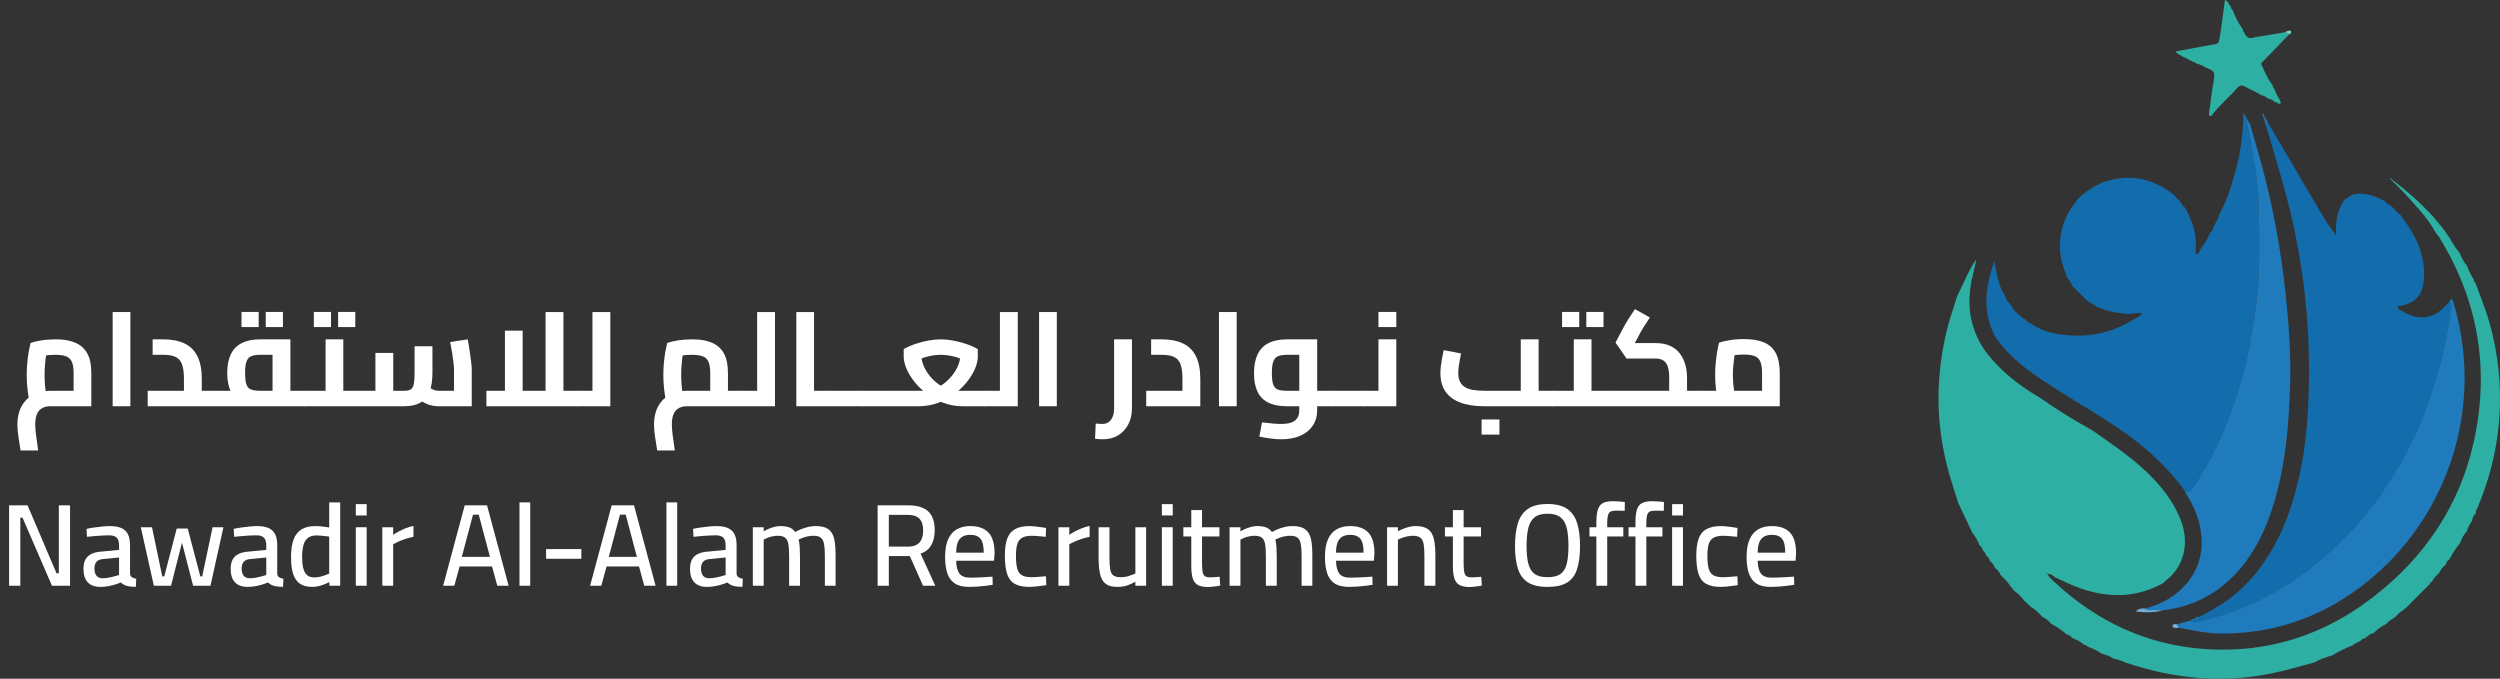 <svg xmlns="http://www.w3.org/2000/svg" xmlns:xlink="http://www.w3.org/1999/xlink" id="Layer_1" x="0px" y="0px" viewBox="0 0 6180.18 1677.8" style="enable-background:new 0 0 6180.18 1677.8;" xml:space="preserve"><rect x="0" y="0" width="6180.18" height="1677.8" fill="#333333" stroke="none"/><style type="text/css">	.st0{fill:#FFFFFF;}	.st1{fill:#97BFDA;}	.st2{fill:#2DAFA3;}	.st3{fill:#136DAC;}	.st4{fill:#207BBD;}	.st5{fill:#75ACD5;}	.st6{fill:#5695C2;}	.st7{fill:#82B3D7;}	.st8{fill:#7CC6C1;}	.st9{fill:#7BC6C0;}</style><g>	<g>		<g>			<path class="st0" d="M22.51,1447.97v-198.83h45.6l71.57,167.96h5.77v-167.96h27.7v198.83h-44.73L55.7,1279.73h-5.48v168.24H22.51    z"></path>			<path class="st0" d="M248.18,1450.86c-13.66,0-24.05-3.75-31.17-11.25c-7.12-7.5-10.68-18.56-10.68-33.19    c0-9.81,1.73-17.75,5.19-23.81c3.46-6.06,8.61-10.63,15.44-13.71c6.83-3.08,15.34-4.91,25.54-5.48l41.84-4.04v-11.25    c0-9.04-2.02-15.44-6.06-19.19c-4.04-3.75-10.1-5.63-18.18-5.63c-5.01,0-10.87,0.19-17.6,0.58c-6.74,0.39-13.37,0.87-19.91,1.44    c-6.54,0.58-12.41,1.15-17.6,1.73l-1.15-19.62c4.81-1.15,10.53-2.21,17.17-3.17c6.64-0.96,13.61-1.83,20.92-2.6    c7.31-0.77,14.04-1.15,20.2-1.15c11.35,0,20.68,1.64,27.99,4.91c7.31,3.27,12.7,8.37,16.16,15.29    c3.46,6.93,5.19,15.87,5.19,26.84v70.99c0.38,3.85,1.97,6.69,4.76,8.51c2.79,1.83,6.3,3.03,10.53,3.61l-0.87,19.91    c-2.7,0-5.39-0.05-8.08-0.14c-2.7-0.1-5.19-0.34-7.5-0.72c-2.31-0.39-4.52-0.87-6.64-1.44c-3.08-0.77-5.82-1.88-8.22-3.32    c-2.41-1.44-4.67-3.12-6.78-5.05c-3.46,1.54-7.99,3.17-13.56,4.91c-5.58,1.73-11.54,3.17-17.89,4.33    C260.88,1450.28,254.53,1450.86,248.18,1450.86z M253.67,1429.5c4.81,0,9.76-0.48,14.86-1.44c5.1-0.96,9.96-2.07,14.57-3.32    c4.62-1.25,8.37-2.35,11.25-3.32v-43.29l-38.38,3.75c-8.08,0.58-13.85,2.84-17.31,6.78c-3.46,3.95-5.19,9.57-5.19,16.88    c0,7.5,1.68,13.37,5.05,17.6C241.88,1427.39,246.93,1429.5,253.67,1429.5z"></path>			<path class="st0" d="M380.36,1447.97l-32.32-144.58h27.7l25.4,121.49h4.91l30.88-118.32h27.13l31.17,118.32h4.62l25.68-121.49    h26.84l-32.03,144.58h-43l-27.42-106.49l-27.13,106.49H380.36z"></path>			<path class="st0" d="M612.08,1450.86c-13.66,0-24.05-3.75-31.17-11.25c-7.12-7.5-10.68-18.56-10.68-33.19    c0-9.81,1.73-17.75,5.19-23.81c3.46-6.06,8.61-10.63,15.44-13.71c6.83-3.08,15.34-4.91,25.54-5.48l41.84-4.04v-11.25    c0-9.04-2.02-15.44-6.06-19.19c-4.04-3.75-10.1-5.63-18.18-5.63c-5.01,0-10.87,0.19-17.6,0.58c-6.74,0.39-13.37,0.87-19.91,1.44    c-6.54,0.58-12.41,1.15-17.6,1.73l-1.15-19.62c4.81-1.15,10.53-2.21,17.17-3.17c6.64-0.96,13.61-1.83,20.92-2.6    c7.31-0.77,14.04-1.15,20.2-1.15c11.35,0,20.68,1.64,27.99,4.91c7.31,3.27,12.7,8.37,16.16,15.29    c3.46,6.93,5.19,15.87,5.19,26.84v70.99c0.38,3.85,1.97,6.69,4.76,8.51c2.79,1.83,6.3,3.03,10.53,3.61l-0.87,19.91    c-2.7,0-5.39-0.05-8.08-0.14c-2.7-0.1-5.19-0.34-7.5-0.72c-2.31-0.39-4.52-0.87-6.64-1.44c-3.08-0.77-5.82-1.88-8.22-3.32    c-2.41-1.44-4.67-3.12-6.78-5.05c-3.46,1.54-7.99,3.17-13.56,4.91c-5.58,1.73-11.54,3.17-17.89,4.33    C624.78,1450.28,618.43,1450.86,612.08,1450.86z M617.57,1429.5c4.81,0,9.76-0.48,14.86-1.44c5.1-0.96,9.96-2.07,14.57-3.32    c4.62-1.25,8.37-2.35,11.25-3.32v-43.29l-38.38,3.75c-8.08,0.58-13.85,2.84-17.31,6.78c-3.46,3.95-5.19,9.57-5.19,16.88    c0,7.5,1.68,13.37,5.05,17.6C605.78,1427.39,610.83,1429.5,617.57,1429.5z"></path>			<path class="st0" d="M771.96,1450.86c-5.97,0-11.64-0.68-17.03-2.02c-5.39-1.34-10.24-3.61-14.57-6.78    c-4.33-3.17-8.08-7.55-11.25-13.13c-3.17-5.58-5.58-12.65-7.21-21.21c-1.64-8.56-2.45-18.9-2.45-31.02    c0-16.93,2.02-31.02,6.06-42.28s10.48-19.72,19.33-25.4c8.85-5.67,20.68-8.51,35.5-8.51c3.46,0,7.31,0.19,11.54,0.58    c4.23,0.39,8.37,0.87,12.41,1.44c4.04,0.58,7.21,1.06,9.52,1.44v-62.04h27.13v206.05h-26.55l-0.29-9.23    c-2.89,1.73-6.69,3.56-11.4,5.48c-4.72,1.93-9.77,3.51-15.15,4.76C782.15,1450.23,776.96,1450.86,771.96,1450.86z     M776.86,1427.48c4.62,0,9.23-0.53,13.85-1.59c4.62-1.06,8.99-2.35,13.13-3.9c4.13-1.54,7.45-2.89,9.96-4.04v-91.48    c-2.12-0.38-5.05-0.77-8.8-1.15c-3.75-0.38-7.6-0.77-11.54-1.15c-3.95-0.38-7.55-0.58-10.82-0.58c-9.05,0-16.16,2.02-21.35,6.06    c-5.19,4.04-8.9,10.01-11.11,17.89c-2.21,7.89-3.32,17.6-3.32,29.15c0,10.78,0.77,19.43,2.31,25.97    c1.54,6.54,3.7,11.64,6.49,15.29c2.79,3.66,6.01,6.16,9.67,7.5C768.97,1426.81,772.82,1427.48,776.86,1427.48z"></path>			<path class="st0" d="M879.6,1274.24v-27.99h26.84v27.99H879.6z M879.6,1447.97v-144.58h26.84v144.58H879.6z"></path>			<path class="st0" d="M945.1,1447.97v-144.58h26.84v18.76c3.46-2.5,7.89-5.19,13.27-8.08c5.38-2.89,11.3-5.63,17.75-8.22    c6.44-2.6,12.84-4.47,19.19-5.63v26.84c-6.16,1.15-12.46,2.79-18.9,4.91c-6.45,2.12-12.41,4.38-17.89,6.78    c-5.48,2.41-9.96,4.57-13.42,6.49v102.74H945.1z"></path>			<path class="st0" d="M1095.45,1447.97l53.39-198.83h55.12l53.39,198.83h-27.99l-12.99-47.62h-80.23l-12.99,47.62H1095.45z     M1141.62,1376.69h69.55l-27.7-104.47h-14.14L1141.62,1376.69z"></path>			<path class="st0" d="M1284.18,1447.97v-206.05h26.55v206.05H1284.18z"></path>			<path class="st0" d="M1349.98,1381.31v-23.95h87.15v23.95H1349.98z"></path>			<path class="st0" d="M1458.77,1447.97l53.39-198.83h55.12l53.39,198.83h-27.99l-12.99-47.62h-80.23l-12.99,47.62H1458.77z     M1504.95,1376.69h69.55l-27.7-104.47h-14.14L1504.95,1376.69z"></path>			<path class="st0" d="M1647.5,1447.97v-206.05h26.55v206.05H1647.5z"></path>			<path class="st0" d="M1747.64,1450.86c-13.66,0-24.05-3.75-31.17-11.25c-7.12-7.5-10.68-18.56-10.68-33.19    c0-9.81,1.73-17.75,5.19-23.81c3.46-6.06,8.61-10.63,15.44-13.71c6.83-3.08,15.34-4.91,25.54-5.48l41.84-4.04v-11.25    c0-9.04-2.02-15.44-6.06-19.19c-4.04-3.75-10.1-5.63-18.18-5.63c-5.01,0-10.87,0.19-17.6,0.58c-6.74,0.39-13.37,0.87-19.91,1.44    c-6.54,0.58-12.41,1.15-17.6,1.73l-1.15-19.62c4.81-1.15,10.53-2.21,17.17-3.17c6.64-0.96,13.61-1.83,20.92-2.6    c7.31-0.77,14.04-1.15,20.2-1.15c11.35,0,20.68,1.64,27.99,4.91c7.31,3.27,12.7,8.37,16.16,15.29s5.19,15.87,5.19,26.84v70.99    c0.38,3.85,1.97,6.69,4.76,8.51c2.79,1.83,6.3,3.03,10.53,3.61l-0.87,19.91c-2.7,0-5.39-0.05-8.08-0.14    c-2.7-0.1-5.19-0.34-7.5-0.72c-2.31-0.39-4.52-0.87-6.64-1.44c-3.08-0.77-5.82-1.88-8.22-3.32c-2.41-1.44-4.67-3.12-6.78-5.05    c-3.46,1.54-7.99,3.17-13.56,4.91c-5.58,1.73-11.54,3.17-17.89,4.33C1760.34,1450.28,1753.99,1450.86,1747.64,1450.86z     M1753.12,1429.5c4.81,0,9.76-0.48,14.86-1.44c5.1-0.96,9.96-2.07,14.57-3.32c4.62-1.25,8.37-2.35,11.25-3.32v-43.29l-38.38,3.75    c-8.08,0.58-13.85,2.84-17.31,6.78c-3.46,3.95-5.19,9.57-5.19,16.88c0,7.5,1.68,13.37,5.05,17.6    C1741.34,1427.39,1746.39,1429.5,1753.12,1429.5z"></path>			<path class="st0" d="M1861.05,1447.97v-144.58h26.84v10.1c3.08-1.92,6.88-3.85,11.4-5.77c4.52-1.92,9.38-3.61,14.57-5.05    s10.19-2.16,15.01-2.16c9.42,0,17.03,1.15,22.8,3.46c5.77,2.31,10.48,6.06,14.14,11.25c3.65-2.12,8.22-4.33,13.71-6.64    c5.48-2.31,11.4-4.23,17.75-5.77c6.35-1.54,12.6-2.31,18.76-2.31c10,0,18.23,1.3,24.67,3.9c6.44,2.6,11.49,6.74,15.15,12.41    c3.65,5.68,6.2,12.99,7.65,21.93c1.44,8.95,2.16,19.96,2.16,33.04v76.19h-26.55v-74.45c0-11.93-0.68-21.45-2.02-28.57    c-1.35-7.12-4-12.31-7.94-15.58c-3.95-3.27-9.96-4.91-18.04-4.91c-4.62,0-9.28,0.48-14,1.44c-4.72,0.96-9.09,2.21-13.13,3.75    c-4.04,1.54-7.31,2.99-9.81,4.33c1.34,4.62,2.26,10.53,2.74,17.75c0.48,7.21,0.72,14.57,0.72,22.08v74.17h-26.84v-73.59    c0-12.31-0.63-22.08-1.88-29.29c-1.25-7.21-3.9-12.45-7.94-15.73c-4.04-3.27-10.01-4.91-17.89-4.91c-4.43,0-8.9,0.48-13.42,1.44    c-4.52,0.96-8.66,2.21-12.41,3.75c-3.75,1.54-6.88,2.99-9.38,4.33v113.99H1861.05z"></path>			<path class="st0" d="M2169.54,1447.97v-198.83h75.03c14.62,0,26.84,2.12,36.65,6.35c9.81,4.23,17.17,10.87,22.08,19.91    c4.91,9.05,7.36,20.88,7.36,35.5c0,14.43-2.84,26.65-8.51,36.65c-5.68,10.01-14.48,17.03-26.41,21.07l36.36,79.36h-30.3    l-32.61-73.3h-51.94v73.3H2169.54z M2197.24,1351.3h47.62c9.23,0,16.59-1.73,22.08-5.19c5.48-3.46,9.38-8.22,11.69-14.29    c2.31-6.06,3.46-12.94,3.46-20.63c0-12.89-3.03-22.51-9.09-28.86s-15.54-9.52-28.43-9.52h-47.33V1351.3z"></path>			<path class="st0" d="M2395.79,1450.86c-14.82,0-26.5-2.74-35.06-8.22c-8.56-5.48-14.77-13.71-18.61-24.67    c-3.85-10.97-5.77-24.72-5.77-41.27c0-18.08,2.55-32.71,7.65-43.87c5.1-11.16,12.26-19.33,21.5-24.53    c9.23-5.19,20.3-7.79,33.19-7.79c19.81,0,34.77,5.34,44.87,16.02c10.1,10.68,15.15,27.85,15.15,51.51l-1.44,18.18h-93.5    c0.19,13.85,2.79,24.29,7.79,31.31c5,7.03,14.04,10.53,27.13,10.53c5.58,0,11.69-0.14,18.32-0.43    c6.64-0.29,13.23-0.62,19.77-1.01c6.54-0.38,12.12-0.77,16.74-1.15l0.58,20.2c-4.81,0.77-10.58,1.59-17.31,2.45    c-6.74,0.87-13.71,1.54-20.92,2.02C2408.63,1450.61,2401.94,1450.86,2395.79,1450.86z M2363.76,1366.3h68.11    c0-16.35-2.65-27.8-7.94-34.34c-5.29-6.54-13.71-9.81-25.25-9.81c-7.5,0-13.85,1.44-19.05,4.33s-9.14,7.55-11.83,14    C2365.1,1346.92,2363.76,1355.53,2363.76,1366.3z"></path>			<path class="st0" d="M2544.99,1450.86c-15.58,0-27.8-2.55-36.65-7.65c-8.85-5.09-15.11-13.32-18.76-24.67    c-3.66-11.35-5.48-26.26-5.48-44.73c0-17.89,2.02-32.18,6.06-42.85c4.04-10.68,10.58-18.42,19.62-23.23    c9.04-4.81,20.87-7.21,35.5-7.21c3.46,0,7.65,0.24,12.55,0.72c4.91,0.48,9.91,1.11,15.01,1.88c5.1,0.77,9.47,1.44,13.13,2.02    l-0.87,21.93c-3.27-0.38-7.12-0.77-11.54-1.15c-4.43-0.38-8.66-0.72-12.7-1.01c-4.04-0.29-7.41-0.43-10.1-0.43    c-10.39,0-18.42,1.64-24.1,4.91c-5.68,3.27-9.62,8.47-11.83,15.58c-2.21,7.12-3.32,16.74-3.32,28.86    c0,13.08,1.01,23.52,3.03,31.31s5.82,13.37,11.4,16.74c5.58,3.37,13.85,5.05,24.82,5.05c2.69,0,6.11-0.14,10.24-0.43    c4.13-0.29,8.46-0.62,12.99-1.01c4.52-0.38,8.41-0.67,11.69-0.87l0.87,21.93c-3.85,0.58-8.32,1.2-13.42,1.88    c-5.1,0.67-10.15,1.25-15.15,1.73C2552.97,1450.61,2548.64,1450.86,2544.99,1450.86z"></path>			<path class="st0" d="M2616.55,1447.97v-144.58h26.84v18.76c3.46-2.5,7.89-5.19,13.27-8.08c5.38-2.89,11.3-5.63,17.75-8.22    c6.44-2.6,12.84-4.47,19.19-5.63v26.84c-6.16,1.15-12.46,2.79-18.9,4.91c-6.45,2.12-12.41,4.38-17.89,6.78    c-5.48,2.41-9.96,4.57-13.42,6.49v102.74H2616.55z"></path>			<path class="st0" d="M2762,1450.86c-12.51,0-22.08-2.55-28.71-7.65c-6.64-5.09-11.21-12.94-13.71-23.52    c-2.5-10.58-3.75-24.24-3.75-40.98v-75.32h26.84v75.03c0,11.93,0.58,21.45,1.73,28.57c1.15,7.12,3.7,12.22,7.65,15.29    c3.94,3.08,9.86,4.62,17.75,4.62c7.69,0,14.76-1.05,21.21-3.17c6.44-2.11,11.69-4.13,15.73-6.06v-114.28h26.55v144.58h-26.55    v-9.81c-6.16,3.46-12.75,6.45-19.77,8.95C2779.93,1449.6,2771.61,1450.86,2762,1450.86z"></path>			<path class="st0" d="M2872.23,1274.24v-27.99h26.84v27.99H2872.23z M2872.23,1447.97v-144.58h26.84v144.58H2872.23z"></path>			<path class="st0" d="M2986.22,1451.15c-10.2,0-18.33-1.54-24.39-4.62c-6.06-3.08-10.39-8.41-12.99-16.02    c-2.6-7.6-3.9-18.33-3.9-32.18v-72.15h-19.62v-22.8h19.62v-42.42h26.55v42.42h43v22.8h-43v64.64c0,9.43,0.43,16.79,1.3,22.08    c0.87,5.29,2.64,9,5.34,11.11c2.69,2.12,6.93,3.17,12.7,3.17c1.92,0,4.33-0.04,7.21-0.14c2.89-0.09,5.87-0.29,8.95-0.58    c3.08-0.29,5.77-0.53,8.08-0.72l1.44,21.93c-2.89,0.58-6.2,1.11-9.96,1.59c-3.75,0.48-7.46,0.91-11.11,1.3    C2991.8,1450.95,2988.72,1451.15,2986.22,1451.15z"></path>			<path class="st0" d="M3039.6,1447.97v-144.58h26.84v10.1c3.08-1.92,6.88-3.85,11.4-5.77c4.52-1.92,9.38-3.61,14.57-5.05    s10.19-2.16,15.01-2.16c9.42,0,17.03,1.15,22.8,3.46c5.77,2.31,10.48,6.06,14.14,11.25c3.65-2.12,8.22-4.33,13.71-6.64    c5.48-2.31,11.4-4.23,17.75-5.77c6.35-1.54,12.6-2.31,18.76-2.31c10,0,18.23,1.3,24.67,3.9c6.44,2.6,11.49,6.74,15.15,12.41    c3.65,5.68,6.2,12.99,7.65,21.93c1.44,8.95,2.16,19.96,2.16,33.04v76.19h-26.55v-74.45c0-11.93-0.68-21.45-2.02-28.57    c-1.35-7.12-4-12.31-7.94-15.58c-3.95-3.27-9.96-4.91-18.04-4.91c-4.62,0-9.28,0.48-14,1.44c-4.72,0.96-9.09,2.21-13.13,3.75    c-4.04,1.54-7.31,2.99-9.81,4.33c1.34,4.62,2.26,10.53,2.74,17.75c0.48,7.21,0.72,14.57,0.72,22.08v74.17h-26.84v-73.59    c0-12.31-0.63-22.08-1.88-29.29c-1.25-7.21-3.9-12.45-7.94-15.73c-4.04-3.27-10.01-4.91-17.89-4.91c-4.43,0-8.9,0.48-13.42,1.44    c-4.52,0.96-8.66,2.21-12.41,3.75c-3.75,1.54-6.88,2.99-9.38,4.33v113.99H3039.6z"></path>			<path class="st0" d="M3334.82,1450.86c-14.82,0-26.5-2.74-35.06-8.22c-8.56-5.48-14.77-13.71-18.61-24.67    c-3.85-10.97-5.77-24.72-5.77-41.27c0-18.08,2.55-32.71,7.65-43.87c5.1-11.16,12.26-19.33,21.5-24.53    c9.23-5.19,20.3-7.79,33.19-7.79c19.81,0,34.77,5.34,44.87,16.02c10.1,10.68,15.15,27.85,15.15,51.51l-1.44,18.18h-93.5    c0.19,13.85,2.79,24.29,7.79,31.31c5,7.03,14.04,10.53,27.13,10.53c5.58,0,11.69-0.14,18.32-0.43    c6.64-0.29,13.23-0.62,19.77-1.01c6.54-0.38,12.12-0.77,16.74-1.15l0.58,20.2c-4.81,0.77-10.58,1.59-17.31,2.45    c-6.74,0.87-13.71,1.54-20.92,2.02C3347.66,1450.61,3340.98,1450.86,3334.82,1450.86z M3302.79,1366.3h68.11    c0-16.35-2.65-27.8-7.94-34.34c-5.29-6.54-13.71-9.81-25.25-9.81c-7.5,0-13.85,1.44-19.05,4.33s-9.14,7.55-11.83,14    C3304.13,1346.92,3302.79,1355.53,3302.79,1366.3z"></path>			<path class="st0" d="M3428.9,1447.97v-144.58h26.84v10.1c3.08-1.92,7.02-3.85,11.83-5.77c4.81-1.92,9.91-3.61,15.29-5.05    c5.38-1.44,10.58-2.16,15.58-2.16c10,0,18.23,1.3,24.67,3.9c6.44,2.6,11.49,6.74,15.15,12.41c3.65,5.68,6.25,13.04,7.79,22.08    c1.54,9.04,2.31,20.01,2.31,32.9v76.19h-27.13v-74.74c0-11.93-0.68-21.45-2.02-28.57c-1.35-7.12-4.04-12.26-8.08-15.44    c-4.04-3.17-10.1-4.76-18.18-4.76c-4.43,0-9,0.48-13.71,1.44c-4.72,0.96-9.14,2.21-13.27,3.75c-4.14,1.54-7.55,2.99-10.24,4.33    v113.99H3428.9z"></path>			<path class="st0" d="M3632.92,1451.15c-10.2,0-18.33-1.54-24.39-4.62c-6.06-3.08-10.39-8.41-12.99-16.02    c-2.6-7.6-3.9-18.33-3.9-32.18v-72.15h-19.62v-22.8h19.62v-42.42h26.55v42.42h43v22.8h-43v64.64c0,9.43,0.43,16.79,1.3,22.08    c0.87,5.29,2.64,9,5.34,11.11c2.69,2.12,6.93,3.17,12.7,3.17c1.92,0,4.33-0.04,7.21-0.14c2.89-0.09,5.87-0.29,8.95-0.58    c3.08-0.29,5.77-0.53,8.08-0.72l1.44,21.93c-2.89,0.58-6.2,1.11-9.96,1.59c-3.75,0.48-7.46,0.91-11.11,1.3    C3638.5,1450.95,3635.42,1451.15,3632.92,1451.15z"></path>			<path class="st0" d="M3825.69,1450.86c-20.97,0-37.28-3.8-48.91-11.4c-11.64-7.6-19.82-18.95-24.53-34.05    c-4.72-15.1-7.07-33.71-7.07-55.84c0-22.32,2.4-41.12,7.21-56.42c4.81-15.29,13.03-26.98,24.67-35.06    c11.64-8.08,27.85-12.12,48.63-12.12c20.58,0,36.69,4,48.34,11.98c11.64,7.99,19.86,19.67,24.67,35.06    c4.81,15.39,7.21,34.25,7.21,56.56c0,22.7-2.36,41.61-7.07,56.71c-4.72,15.11-12.89,26.31-24.53,33.62    C3862.68,1447.2,3846.47,1450.86,3825.69,1450.86z M3825.69,1426.9c14.24,0,25.06-2.79,32.47-8.37    c7.4-5.58,12.45-14.09,15.15-25.54c2.69-11.44,4.04-25.92,4.04-43.43c0-17.12-1.35-31.6-4.04-43.43    c-2.7-11.83-7.79-20.82-15.29-26.98c-7.5-6.16-18.28-9.23-32.32-9.23c-14.24,0-25.06,3.08-32.47,9.23    c-7.41,6.16-12.51,15.11-15.29,26.84c-2.79,11.74-4.18,26.26-4.18,43.58c0,16.93,1.34,31.17,4.04,42.71    c2.69,11.54,7.74,20.2,15.15,25.97C3800.34,1424.02,3811.27,1426.9,3825.69,1426.9z"></path>			<path class="st0" d="M3946.32,1447.97v-121.78h-17.03v-22.8h17.03v-11.25c0-13.85,1.25-24.67,3.75-32.47    c2.5-7.79,6.73-13.17,12.7-16.16c5.96-2.98,13.85-4.47,23.66-4.47c2.5,0,5.82,0.1,9.96,0.29c4.14,0.19,8.13,0.43,11.98,0.72    c3.85,0.29,6.64,0.63,8.37,1.01l-0.29,21.64c-3.27-0.19-7.21-0.29-11.83-0.29c-4.62,0-8.37,0-11.25,0    c-5.19,0-9.23,0.82-12.12,2.45c-2.89,1.64-4.96,4.62-6.2,8.95c-1.25,4.33-1.88,10.44-1.88,18.33v11.25h39.82v22.8h-39.82v121.78    H3946.32z"></path>			<path class="st0" d="M4042.99,1447.97v-121.78h-17.03v-22.8h17.03v-11.25c0-13.85,1.25-24.67,3.75-32.47    c2.5-7.79,6.73-13.17,12.7-16.16c5.96-2.98,13.85-4.47,23.66-4.47c2.5,0,5.82,0.1,9.96,0.29c4.14,0.19,8.13,0.43,11.98,0.72    c3.85,0.29,6.64,0.63,8.37,1.01l-0.29,21.64c-3.27-0.19-7.21-0.29-11.83-0.29c-4.62,0-8.37,0-11.25,0    c-5.19,0-9.23,0.82-12.12,2.45c-2.89,1.64-4.96,4.62-6.2,8.95c-1.25,4.33-1.88,10.44-1.88,18.33v11.25h39.82v22.8h-39.82v121.78    H4042.99z"></path>			<path class="st0" d="M4133.6,1274.24v-27.99h26.84v27.99H4133.6z M4133.6,1447.97v-144.58h26.84v144.58H4133.6z"></path>			<path class="st0" d="M4254.23,1450.86c-15.58,0-27.8-2.55-36.65-7.65c-8.85-5.09-15.11-13.32-18.76-24.67    c-3.66-11.35-5.48-26.26-5.48-44.73c0-17.89,2.02-32.18,6.06-42.85c4.04-10.68,10.58-18.42,19.62-23.23    c9.04-4.81,20.87-7.21,35.5-7.21c3.46,0,7.65,0.24,12.55,0.72c4.91,0.48,9.91,1.11,15.01,1.88c5.1,0.77,9.47,1.44,13.13,2.02    l-0.87,21.93c-3.27-0.38-7.12-0.77-11.54-1.15c-4.43-0.38-8.66-0.72-12.7-1.01c-4.04-0.29-7.41-0.43-10.1-0.43    c-10.39,0-18.42,1.64-24.1,4.91c-5.68,3.27-9.62,8.47-11.83,15.58c-2.21,7.12-3.32,16.74-3.32,28.86    c0,13.08,1.01,23.52,3.03,31.31s5.82,13.37,11.4,16.74c5.58,3.37,13.85,5.05,24.82,5.05c2.69,0,6.11-0.14,10.24-0.43    c4.13-0.29,8.46-0.62,12.99-1.01c4.52-0.38,8.41-0.67,11.69-0.87l0.87,21.93c-3.85,0.58-8.32,1.2-13.42,1.88    c-5.1,0.67-10.15,1.25-15.15,1.73C4262.21,1450.61,4257.88,1450.86,4254.23,1450.86z"></path>			<path class="st0" d="M4377.16,1450.86c-14.82,0-26.5-2.74-35.06-8.22c-8.56-5.48-14.77-13.71-18.61-24.67    c-3.85-10.97-5.77-24.72-5.77-41.27c0-18.08,2.55-32.71,7.65-43.87c5.1-11.16,12.26-19.33,21.5-24.53    c9.23-5.19,20.3-7.79,33.19-7.79c19.81,0,34.77,5.34,44.87,16.02c10.1,10.68,15.15,27.85,15.15,51.51l-1.44,18.18h-93.5    c0.19,13.85,2.79,24.29,7.79,31.31c5,7.03,14.04,10.53,27.13,10.53c5.58,0,11.69-0.14,18.32-0.43    c6.64-0.29,13.23-0.62,19.77-1.01c6.54-0.38,12.12-0.77,16.74-1.15l0.58,20.2c-4.81,0.77-10.58,1.59-17.31,2.45    c-6.74,0.87-13.71,1.54-20.92,2.02C4390.01,1450.61,4383.32,1450.86,4377.16,1450.86z M4345.13,1366.3h68.11    c0-16.35-2.65-27.8-7.94-34.34c-5.29-6.54-13.71-9.81-25.25-9.81c-7.5,0-13.85,1.44-19.05,4.33s-9.14,7.55-11.83,14    C4346.48,1346.92,4345.13,1355.53,4345.13,1366.3z"></path>		</g>		<g>			<path class="st0" d="M50.89,1113.61c-1.98-11.86-3.79-23.39-5.44-34.59s-2.47-21.08-2.47-29.65c0-17.13,3.29-31.9,9.88-44.3    c6.59-12.4,15.92-22.01,28-28.82c12.07-6.8,26.35-10.21,42.82-10.21c3.29,0,7.41,0,12.35,0c4.94,0,10.71,0,17.29,0    c6.59,0,13.94,0,22.07,0c8.12,0,17.02,0,26.68,0l-20.09,19.1V922.9c0-11.42-1.27-20.47-3.79-27.17    c-2.53-6.7-7.03-11.47-13.5-14.33c-6.48-2.85-15.87-4.28-28.16-4.28c-8.35,0-16.86,0.61-25.53,1.81    c-8.68,1.21-15.54,2.8-20.59,4.78l27.67-25.69c-1.54,5.27-2.91,11.86-4.12,19.76c-1.21,7.91-2.14,16.09-2.8,24.54    c-0.66,8.46-0.99,16.42-0.99,23.88c0,8.13,0.33,16.3,0.99,24.54c0.66,8.23,1.48,15.54,2.47,21.9c0.99,6.37,1.81,10.76,2.47,13.17    l-41.83,11.53c-1.1-3.07-2.25-8.12-3.46-15.15c-1.21-7.03-2.31-15.32-3.29-24.87c-0.99-9.55-1.48-19.71-1.48-30.47    c0-10.76,0.49-21.25,1.48-31.46c0.99-10.21,2.25-19.43,3.79-27.67c1.53-8.23,2.96-14.87,4.28-19.93    c5.71-2.19,14.16-4.23,25.36-6.09c11.2-1.86,23.27-2.8,36.23-2.8c14.27,0,26.52,1.37,36.73,4.12    c10.21,2.75,18.66,6.64,25.36,11.69c6.7,5.05,12.02,11.03,15.98,17.95c3.95,6.92,6.7,14.66,8.23,23.22    c1.53,8.56,2.31,17.68,2.31,27.34v81.03c-9.67,0-19.71,0-30.14,0c-10.43,0-20.54,0-30.3,0c-9.77,0-18.34,0-25.69,0    c-7.36,0-12.68,0-15.98,0c-3.52,0-7.36,0.49-11.53,1.48c-4.17,0.99-8.18,2.96-12.02,5.93c-3.84,2.96-6.97,7.46-9.39,13.5    c-2.42,6.04-3.62,14.11-3.62,24.21c0,7.91,0.71,17.13,2.14,27.67c1.43,10.54,3.13,22.73,5.11,36.56H50.89z"></path>			<path class="st0" d="M278.49,1004.26V771.38h43.81v232.88H278.49z"></path>			<path class="st0" d="M365.12,1004.26v-38.21h119.57l-29.97,26.02v-55.34c0-15.59-1.6-27.67-4.78-36.23    c-3.19-8.56-8.46-14.6-15.81-18.12c-7.36-3.51-17.41-5.27-30.14-5.27H377.3V838.9h26.68c20.2,0,37.39,3.29,51.55,9.88    c14.16,6.59,24.92,17.08,32.28,31.46c7.35,14.39,11.03,33.22,11.03,56.49v67.53H365.12z M498.85,1004.26v-38.21h34.59v38.21    H498.85z M533.44,1004.26v-38.21c1.32,0,2.41,0.44,3.29,1.32c0.88,0.88,1.53,2.2,1.98,3.95c0.44,1.76,0.77,3.79,0.99,6.09    c0.22,2.31,0.33,4.89,0.33,7.74c0,2.86-0.11,5.49-0.33,7.91c-0.22,2.42-0.55,4.45-0.99,6.09c-0.44,1.65-1.1,2.91-1.98,3.79    C535.85,1003.82,534.75,1004.26,533.44,1004.26z"></path>			<path class="st0" d="M533.43,1004.26c-1.32,0-2.36-0.44-3.13-1.32c-0.77-0.88-1.43-2.14-1.98-3.79    c-0.55-1.65-0.93-3.67-1.15-6.09c-0.22-2.41-0.33-5.05-0.33-7.91c0-3.95,0.22-7.3,0.66-10.05c0.44-2.74,1.15-4.94,2.14-6.59    c0.99-1.65,2.25-2.47,3.79-2.47V1004.26z M533.43,1004.26v-38.21h153.82l-13.5,11.53V867.56l11.2,9.55h-41.5    c-9.67,0-17.24,1.21-22.73,3.62c-5.49,2.42-9.34,6.87-11.53,13.34c-2.2,6.48-3.29,15.65-3.29,27.5c0,12.96,1.1,22.56,3.29,28.82    c2.19,6.26,6.04,10.43,11.53,12.52c5.49,2.09,13.06,3.13,22.73,3.13v34.26c-18.67,0-34.04-2.63-46.11-7.91    c-12.08-5.27-21.03-13.67-26.85-25.2c-5.82-11.53-8.73-26.73-8.73-45.62c0-18,2.91-33.16,8.73-45.46    c5.82-12.29,14.77-21.58,26.85-27.83c12.07-6.26,27.45-9.39,46.11-9.39h74.44v165.35H533.43z M597.01,808.6v-37.55h42.49v37.55    H597.01z M656.95,808.6v-37.55h42.49v37.55H656.95z M717.89,1004.26v-38.21h34.59v38.21H717.89z M752.48,1004.26v-38.21    c1.32,0,2.41,0.44,3.29,1.32c0.88,0.88,1.53,2.2,1.98,3.95c0.44,1.76,0.77,3.79,0.99,6.09c0.22,2.31,0.33,4.89,0.33,7.74    c0,2.86-0.11,5.49-0.33,7.91c-0.22,2.42-0.55,4.45-0.99,6.09c-0.44,1.65-1.1,2.91-1.98,3.79    C754.89,1003.82,753.8,1004.26,752.48,1004.26z"></path>			<path class="st0" d="M752.48,1004.26c-1.32,0-2.36-0.44-3.13-1.32c-0.77-0.88-1.43-2.14-1.98-3.79    c-0.55-1.65-0.93-3.67-1.15-6.09c-0.22-2.41-0.33-5.05-0.33-7.91c0-3.95,0.22-7.3,0.66-10.05c0.44-2.74,1.15-4.94,2.14-6.59    c0.99-1.65,2.25-2.47,3.79-2.47V1004.26z M752.48,1004.26v-38.21h78.07l-25.69,21.41V838.9h43.81v165.35H752.48z M775.86,808.6    v-37.55h42.49v37.55H775.86z M835.81,808.6v-37.55h42.49v37.55H835.81z M848.66,1004.26v-38.21h41.17v38.21H848.66z     M889.83,1004.26v-38.21c1.1,0,2.08,0.44,2.96,1.32c0.88,0.88,1.53,2.2,1.98,3.95c0.44,1.76,0.82,3.79,1.15,6.09    c0.33,2.31,0.49,4.89,0.49,7.74c0,2.86-0.16,5.49-0.49,7.91c-0.33,2.42-0.72,4.45-1.15,6.09c-0.44,1.65-1.04,2.91-1.81,3.79    C892.19,1003.82,891.15,1004.26,889.83,1004.26z"></path>			<path class="st0" d="M889.83,1004.26c-1.32,0-2.36-0.44-3.13-1.32c-0.77-0.88-1.43-2.14-1.98-3.79    c-0.55-1.65-0.93-3.67-1.15-6.09c-0.22-2.41-0.33-5.05-0.33-7.91c0-3.95,0.22-7.3,0.66-10.05c0.44-2.74,1.15-4.94,2.14-6.59    c0.99-1.65,2.25-2.47,3.79-2.47V1004.26z M889.83,1004.26v-38.21h48.09l-9.88,10.21V872.5h44.14v131.76H889.83z M972.18,1004.26    v-38.21h26.68c7.03,0,12.4-1.04,16.14-3.13c3.73-2.08,6.31-6.37,7.74-12.85c1.43-6.47,2.14-16.19,2.14-29.15v-64.89h44.14v64.89    c0,19.55-2.47,35.47-7.41,47.76c-4.94,12.3-12.57,21.3-22.89,27.01c-10.32,5.71-23.61,8.56-39.86,8.56H972.18z M1083.51,1004.26    c-9.01,0-17.95-1.7-26.85-5.11c-8.89-3.4-17.08-8.51-24.54-15.32l27.01-28c4.39,3.51,8.51,6.09,12.35,7.74    c3.84,1.65,7.85,2.47,12.02,2.47h61.6l-22.73,20.75v-73.12c0-3.51-0.39-8.84-1.15-15.98c-0.77-7.13-1.87-15.26-3.29-24.38    c-1.43-9.11-3.13-18.39-5.11-27.83l43.48-6.59c1.53,7.91,3.02,16.75,4.45,26.52c1.43,9.77,2.69,19,3.79,27.67    c1.1,8.68,1.65,15.54,1.65,20.59v90.58H1083.51z"></path>			<path class="st0" d="M1202.42,1004.26v-38.21h167.33l-21.08,21.74V771.38h44.14v232.88H1202.42z M1248.2,966.05V817.49h43.81    v148.55H1248.2z M1392.81,1004.26v-38.21h34.59v38.21H1392.81z M1427.39,1004.26v-38.21c1.32,0,2.36,0.44,3.13,1.32    c0.77,0.88,1.43,2.2,1.98,3.95c0.55,1.76,0.93,3.79,1.15,6.09c0.22,2.31,0.33,4.89,0.33,7.74c0,2.86-0.11,5.49-0.33,7.91    c-0.22,2.42-0.61,4.45-1.15,6.09c-0.55,1.65-1.21,2.91-1.98,3.79C1429.75,1003.82,1428.71,1004.26,1427.39,1004.26z"></path>			<path class="st0" d="M1427.39,1004.26c-1.32,0-2.36-0.44-3.13-1.32c-0.77-0.88-1.43-2.14-1.98-3.79    c-0.55-1.65-0.93-3.67-1.15-6.09c-0.22-2.41-0.33-5.05-0.33-7.91c0-3.95,0.22-7.3,0.66-10.05c0.44-2.74,1.15-4.94,2.14-6.59    c0.99-1.65,2.25-2.47,3.79-2.47V1004.26z M1427.39,1004.26v-38.21h37.22v38.21H1427.39z M1464.61,1004.26V771.38h44.14v232.88    H1464.61z"></path>			<path class="st0" d="M1624.68,1113.61c-1.98-11.86-3.79-23.39-5.44-34.59s-2.47-21.08-2.47-29.65c0-17.13,3.29-31.9,9.88-44.3    c6.59-12.4,15.92-22.01,28-28.82c12.07-6.8,26.35-10.21,42.82-10.21c3.29,0,7.41,0,12.35,0c4.94,0,10.71,0,17.29,0    c6.59,0,13.94,0,22.07,0c8.12,0,17.02,0,26.68,0l-20.09,19.1V922.9c0-11.42-1.27-20.47-3.79-27.17    c-2.53-6.7-7.03-11.47-13.5-14.33c-6.48-2.85-15.87-4.28-28.16-4.28c-8.35,0-16.86,0.61-25.53,1.81    c-8.68,1.21-15.54,2.8-20.59,4.78l27.67-25.69c-1.54,5.27-2.91,11.86-4.12,19.76c-1.21,7.91-2.14,16.09-2.8,24.54    c-0.66,8.46-0.99,16.42-0.99,23.88c0,8.13,0.33,16.3,0.99,24.54c0.66,8.23,1.48,15.54,2.47,21.9c0.99,6.37,1.81,10.76,2.47,13.17    l-41.83,11.53c-1.1-3.07-2.25-8.12-3.46-15.15c-1.21-7.03-2.31-15.32-3.29-24.87c-0.99-9.55-1.48-19.71-1.48-30.47    c0-10.76,0.49-21.25,1.48-31.46c0.99-10.21,2.25-19.43,3.79-27.67c1.53-8.23,2.96-14.87,4.28-19.93    c5.71-2.19,14.16-4.23,25.36-6.09c11.2-1.86,23.27-2.8,36.23-2.8c14.27,0,26.52,1.37,36.73,4.12    c10.21,2.75,18.66,6.64,25.36,11.69c6.7,5.05,12.02,11.03,15.98,17.95c3.95,6.92,6.7,14.66,8.23,23.22    c1.53,8.56,2.31,17.68,2.31,27.34v81.03c-9.67,0-19.71,0-30.14,0c-10.43,0-20.54,0-30.3,0c-9.77,0-18.34,0-25.69,0    c-7.36,0-12.68,0-15.98,0c-3.52,0-7.36,0.49-11.53,1.48c-4.17,0.99-8.18,2.96-12.02,5.93c-3.84,2.96-6.97,7.46-9.39,13.5    c-2.42,6.04-3.62,14.11-3.62,24.21c0,7.91,0.71,17.13,2.14,27.67c1.43,10.54,3.13,22.73,5.11,36.56H1624.68z M1799.59,1004.26    v-38.21h34.92v38.21H1799.59z M1834.51,1004.26v-38.21c1.1,0,2.08,0.44,2.96,1.32c0.88,0.88,1.53,2.2,1.98,3.95    c0.44,1.76,0.82,3.79,1.15,6.09c0.33,2.31,0.49,4.89,0.49,7.74c0,2.86-0.17,5.49-0.49,7.91c-0.33,2.42-0.72,4.45-1.15,6.09    c-0.44,1.65-1.1,2.91-1.98,3.79C1836.59,1003.82,1835.6,1004.26,1834.51,1004.26z"></path>			<path class="st0" d="M1834.5,1004.26c-1.32,0-2.36-0.44-3.13-1.32c-0.77-0.88-1.43-2.14-1.98-3.79    c-0.55-1.65-0.93-3.67-1.15-6.09c-0.22-2.41-0.33-5.05-0.33-7.91c0-3.95,0.22-7.3,0.66-10.05c0.44-2.74,1.15-4.94,2.14-6.59    c0.99-1.65,2.25-2.47,3.79-2.47V1004.26z M1834.5,1004.26v-38.21h37.22v38.21H1834.5z M1871.72,1004.26V771.38h44.14v232.88    H1871.72z"></path>			<path class="st0" d="M1968.56,1004.26V771.38h43.81v232.88H1968.56z M2012.37,1004.26v-38.21h37.55v38.21H2012.37z     M2049.92,1004.26v-38.21c1.32,0,2.36,0.44,3.13,1.32c0.77,0.88,1.43,2.2,1.98,3.95c0.55,1.76,0.93,3.79,1.15,6.09    c0.22,2.31,0.33,4.89,0.33,7.74c0,2.86-0.11,5.49-0.33,7.91c-0.22,2.42-0.61,4.45-1.15,6.09c-0.55,1.65-1.21,2.91-1.98,3.79    C2052.28,1003.82,2051.24,1004.26,2049.92,1004.26z"></path>			<path class="st0" d="M2049.92,1004.26c-1.32,0-2.36-0.44-3.13-1.32c-0.77-0.88-1.43-2.14-1.98-3.79    c-0.55-1.65-0.93-3.67-1.15-6.09c-0.22-2.41-0.33-5.05-0.33-7.91c0-3.95,0.22-7.3,0.66-10.05c0.44-2.74,1.15-4.94,2.14-6.59    c0.99-1.65,2.25-2.47,3.79-2.47V1004.26z M2049.92,1004.26v-38.21h82.35v38.21H2049.92z M2132.26,1004.26v-38.21    c1.32,0,2.36,0.44,3.13,1.32c0.77,0.88,1.43,2.2,1.98,3.95c0.55,1.76,0.93,3.79,1.15,6.09c0.22,2.31,0.33,4.89,0.33,7.74    c0,2.86-0.11,5.49-0.33,7.91c-0.22,2.42-0.61,4.45-1.15,6.09c-0.55,1.65-1.21,2.91-1.98,3.79    C2134.62,1003.82,2133.58,1004.26,2132.26,1004.26z"></path>			<path class="st0" d="M2132.26,1004.26c-1.32,0-2.36-0.44-3.13-1.32c-0.77-0.88-1.43-2.14-1.98-3.79    c-0.55-1.65-0.93-3.67-1.15-6.09c-0.22-2.41-0.33-5.05-0.33-7.91c0-3.95,0.22-7.3,0.66-10.05c0.44-2.74,1.15-4.94,2.14-6.59    c0.99-1.65,2.25-2.47,3.79-2.47V1004.26z M2132.26,1004.26v-38.21h82.35v38.21H2132.26z M2214.61,1004.26v-38.21    c1.32,0,2.36,0.44,3.13,1.32c0.77,0.88,1.43,2.2,1.98,3.95c0.55,1.76,0.93,3.79,1.15,6.09c0.22,2.31,0.33,4.89,0.33,7.74    c0,2.86-0.11,5.49-0.33,7.91c-0.22,2.42-0.61,4.45-1.15,6.09c-0.55,1.65-1.21,2.91-1.98,3.79    C2216.97,1003.82,2215.93,1004.26,2214.61,1004.26z"></path>			<path class="st0" d="M2214.61,1004.26c-1.32,0-2.36-0.44-3.13-1.32c-0.77-0.88-1.43-2.14-1.98-3.79    c-0.55-1.65-0.93-3.67-1.15-6.09c-0.22-2.41-0.33-5.05-0.33-7.91c0-3.95,0.22-7.3,0.66-10.05c0.44-2.74,1.15-4.94,2.14-6.59    c0.99-1.65,2.25-2.47,3.79-2.47V1004.26z M2214.61,1004.26v-38.21h69.83c9.44,0,18.55-1.81,27.34-5.44    c8.78-3.62,16.85-8.45,24.21-14.49c7.35-6.04,13.83-12.73,19.43-20.09c5.6-7.35,9.99-14.87,13.18-22.56    c3.18-7.68,4.78-14.93,4.78-21.74v-21.08l21.08,34.92c-11.42-6.15-23.06-10.76-34.92-13.83c-11.86-3.07-23.17-4.61-33.93-4.61    c-10.54,0-21.8,1.54-33.76,4.61c-11.97,3.08-23.55,7.69-34.75,13.83l21.08-34.92v21.08c0,6.81,1.59,14.06,4.78,21.74    c3.18,7.69,7.52,15.21,13.01,22.56c5.49,7.36,11.97,14.06,19.43,20.09c7.46,6.04,15.59,10.87,24.37,14.49    c8.78,3.62,17.79,5.44,27.01,5.44h67.85v38.21h-54.02c-17.13,0-33.16-2.74-48.09-8.23c-14.94-5.49-28.44-12.79-40.51-21.91    c-12.08-9.11-22.46-19.1-31.13-29.97c-8.68-10.87-15.32-21.74-19.93-32.61c-4.61-10.87-6.92-20.8-6.92-29.81v-18.78    c9.44-5.27,19.49-9.66,30.14-13.17c10.65-3.51,21.3-6.2,31.95-8.07c10.65-1.86,20.47-2.8,29.48-2.8c9.22,0,19.1,0.94,29.65,2.8    c10.54,1.87,21.13,4.56,31.79,8.07c10.65,3.51,20.69,7.91,30.14,13.17v18.78c0,9.01-2.31,18.94-6.92,29.81    c-4.61,10.87-11.26,21.74-19.93,32.61c-8.68,10.87-19.05,20.86-31.13,29.97c-12.08,9.12-25.58,16.42-40.51,21.91    c-14.94,5.49-30.96,8.23-48.09,8.23H2214.61z M2434.64,1004.26v-38.21c1.32,0,2.41,0.44,3.29,1.32c0.88,0.88,1.53,2.2,1.98,3.95    c0.44,1.76,0.77,3.79,0.99,6.09c0.22,2.31,0.33,4.89,0.33,7.74c0,2.86-0.11,5.49-0.33,7.91c-0.22,2.42-0.55,4.45-0.99,6.09    c-0.44,1.65-1.1,2.91-1.98,3.79C2437.06,1003.82,2435.96,1004.26,2434.64,1004.26z"></path>			<path class="st0" d="M2434.64,1004.26c-1.32,0-2.36-0.44-3.13-1.32c-0.77-0.88-1.43-2.14-1.98-3.79    c-0.55-1.65-0.93-3.67-1.15-6.09c-0.22-2.41-0.33-5.05-0.33-7.91c0-3.95,0.22-7.3,0.66-10.05c0.44-2.74,1.15-4.94,2.14-6.59    c0.99-1.65,2.25-2.47,3.79-2.47V1004.26z M2434.64,1004.26v-38.21h37.22v38.21H2434.64z M2471.86,1004.26V771.38H2516v232.88    H2471.86z"></path>			<path class="st0" d="M2568.7,1004.26V771.38h43.81v232.88H2568.7z"></path>			<path class="st0" d="M2726.47,1085.94c-2.86,0-5.93-0.11-9.22-0.33c-3.29-0.22-6.7-0.55-10.21-0.99l1.65-37.55    c3.52,0.22,6.86,0.44,10.05,0.66c3.18,0.22,5.54,0.33,7.08,0.33c8.56,0,15.42-3.41,20.59-10.21c5.16-6.81,7.74-16.36,7.74-28.66    V838.9h44.14v170.29c0,14.93-3.02,28.21-9.06,39.86c-6.04,11.64-14.44,20.7-25.2,27.17    C2753.26,1082.7,2740.74,1085.94,2726.47,1085.94z"></path>			<path class="st0" d="M2833.52,1004.26v-38.21h119.57l-29.97,26.02v-55.34c0-15.59-1.6-27.67-4.78-36.23    c-3.19-8.56-8.46-14.6-15.81-18.12c-7.36-3.51-17.41-5.27-30.14-5.27h-26.68V838.9h26.68c20.2,0,37.39,3.29,51.55,9.88    c14.16,6.59,24.92,17.08,32.28,31.46c7.35,14.39,11.03,33.22,11.03,56.49v67.53H2833.52z"></path>			<path class="st0" d="M3013.36,1004.26V771.38h43.81v232.88H3013.36z"></path>			<path class="st0" d="M3167.18,1085.94c-8.13,0-16.63-0.61-25.53-1.81c-8.89-1.21-18.39-2.8-28.49-4.78l6.59-35.24    c10.98,1.32,20.31,2.31,28,2.96c7.68,0.66,14.16,0.99,19.43,0.99c15.81,0,27.23-2.86,34.26-8.56    c7.03-5.71,10.54-14.28,10.54-25.69v-144.6l10.87,7.91h-41.17c-9.01,0-16.25,1.04-21.74,3.13c-5.49,2.09-9.5,6.37-12.02,12.85    c-2.53,6.48-3.79,16.3-3.79,29.48c0,12.52,1.15,21.9,3.46,28.16c2.31,6.26,6.2,10.38,11.69,12.35c5.49,1.98,12.95,2.96,22.4,2.96    h30.3v38.21h-30.3c-18.67,0-34.04-2.96-46.11-8.89c-12.08-5.93-21.03-14.93-26.85-27.01c-5.82-12.07-8.73-27.34-8.73-45.79    c0-18.45,2.91-33.87,8.73-46.28c5.82-12.4,14.77-21.74,26.85-28c12.07-6.26,27.45-9.39,46.11-9.39h74.44v174.91    c0,14.93-3.68,27.83-11.03,38.7c-7.36,10.87-17.68,19.16-30.96,24.87C3200.83,1083.09,3185.19,1085.94,3167.18,1085.94z     M3256.12,1004.26v-38.21h34.59v38.21H3256.12z M3290.71,1004.26v-38.21c1.32,0,2.36,0.44,3.13,1.32    c0.77,0.88,1.43,2.2,1.98,3.95c0.55,1.76,0.93,3.79,1.15,6.09c0.22,2.31,0.33,4.89,0.33,7.74c0,2.86-0.11,5.49-0.33,7.91    c-0.22,2.42-0.61,4.45-1.15,6.09c-0.55,1.65-1.21,2.91-1.98,3.79C3293.06,1003.82,3292.02,1004.26,3290.71,1004.26z"></path>			<path class="st0" d="M3290.7,1004.26c-1.32,0-2.36-0.44-3.13-1.32c-0.77-0.88-1.43-2.14-1.98-3.79    c-0.55-1.65-0.93-3.67-1.15-6.09c-0.22-2.41-0.33-5.05-0.33-7.91c0-3.95,0.22-7.3,0.66-10.05c0.44-2.74,1.15-4.94,2.14-6.59    c0.99-1.65,2.25-2.47,3.79-2.47V1004.26z M3290.7,1004.26v-38.21h82.35v38.21H3290.7z M3373.05,1004.26v-38.21    c1.32,0,2.36,0.44,3.13,1.32c0.77,0.88,1.43,2.2,1.98,3.95c0.55,1.76,0.93,3.79,1.15,6.09c0.22,2.31,0.33,4.89,0.33,7.74    c0,2.86-0.11,5.49-0.33,7.91c-0.22,2.42-0.61,4.45-1.15,6.09c-0.55,1.65-1.21,2.91-1.98,3.79    C3375.41,1003.82,3374.37,1004.26,3373.05,1004.26z"></path>			<path class="st0" d="M3373.05,1004.26c-1.32,0-2.36-0.44-3.13-1.32c-0.77-0.88-1.43-2.14-1.98-3.79    c-0.55-1.65-0.93-3.67-1.15-6.09c-0.22-2.41-0.33-5.05-0.33-7.91c0-3.95,0.22-7.3,0.66-10.05c0.44-2.74,1.15-4.94,2.14-6.59    c0.99-1.65,2.25-2.47,3.79-2.47V1004.26z M3373.05,1004.26v-38.21h60.28l-25.69,21.41V838.9h44.14v165.35H3373.05z     M3407.64,808.6v-37.55h44.14v37.55H3407.64z"></path>			<path class="st0" d="M3669.17,1004.26c-23.5,0-43.31-3.07-59.46-9.22c-16.14-6.15-28.33-15.26-36.56-27.34    c-8.23-12.07-12.35-27.12-12.35-45.13c0-5.27,0.33-10.81,0.99-16.63c0.66-5.82,1.48-11.42,2.47-16.8    c0.99-5.38,1.92-10.15,2.8-14.33c0.88-4.17,1.53-7.25,1.98-9.22l42.82,8.23c-0.66,3.52-1.54,8.02-2.64,13.5    c-1.1,5.49-2.09,11.26-2.96,17.29c-0.88,6.04-1.32,11.81-1.32,17.29c0,8.56,1.37,15.7,4.12,21.41    c2.74,5.71,6.86,10.27,12.35,13.67c5.49,3.41,12.4,5.76,20.75,7.08c8.34,1.32,18.12,1.98,29.32,1.98h87.95V838.9h44.14v165.35    H3669.17z M3662.58,1074.42v-37.55h44.14v37.55H3662.58z M3803.56,1004.26v-38.21h34.59v38.21H3803.56z M3838.14,1004.26v-38.21    c1.32,0,2.36,0.44,3.13,1.32c0.77,0.88,1.43,2.2,1.98,3.95c0.55,1.76,0.93,3.79,1.15,6.09c0.22,2.31,0.33,4.89,0.33,7.74    c0,2.86-0.11,5.49-0.33,7.91c-0.22,2.42-0.61,4.45-1.15,6.09c-0.55,1.65-1.21,2.91-1.98,3.79    C3840.5,1003.82,3839.46,1004.26,3838.14,1004.26z"></path>			<path class="st0" d="M3838.14,1004.26c-1.32,0-2.36-0.44-3.13-1.32c-0.77-0.88-1.43-2.14-1.98-3.79    c-0.55-1.65-0.93-3.67-1.15-6.09c-0.22-2.41-0.33-5.05-0.33-7.91c0-3.95,0.22-7.3,0.66-10.05c0.44-2.74,1.15-4.94,2.14-6.59    c0.99-1.65,2.25-2.47,3.79-2.47V1004.26z M3838.14,1004.26v-38.21h78.07l-25.69,21.41V838.9h43.81v165.35H3838.14z     M3861.53,808.6v-37.55h42.49v37.55H3861.53z M3921.47,808.6v-37.55h42.49v37.55H3921.47z M3934.32,1004.26v-38.21h41.17v38.21    H3934.32z M3975.49,1004.26v-38.21c1.1,0,2.08,0.44,2.96,1.32c0.87,0.88,1.53,2.2,1.98,3.95c0.44,1.76,0.82,3.79,1.15,6.09    c0.33,2.31,0.49,4.89,0.49,7.74c0,2.86-0.16,5.49-0.49,7.91c-0.33,2.42-0.72,4.45-1.15,6.09c-0.44,1.65-1.04,2.91-1.81,3.79    C3977.85,1003.82,3976.81,1004.26,3975.49,1004.26z"></path>			<path class="st0" d="M3975.49,1004.26c-1.32,0-2.36-0.44-3.13-1.32c-0.77-0.88-1.43-2.14-1.98-3.79    c-0.55-1.65-0.93-3.67-1.15-6.09c-0.22-2.41-0.33-5.05-0.33-7.91c0-3.95,0.22-7.3,0.66-10.05c0.44-2.74,1.15-4.94,2.14-6.59    c0.99-1.65,2.25-2.47,3.79-2.47V1004.26z M3975.49,1004.26v-38.21h165.35l-14.49,11.86v-44.8c0-11.42-1.21-20.53-3.62-27.34    c-2.42-6.8-6.09-11.75-11.03-14.82c-4.94-3.07-11.15-4.61-18.61-4.61h-72.14l-27.34-39.53l16.8-31.62    c1.98-3.73,4.17-7.79,6.59-12.19c2.41-4.39,5.6-9.66,9.55-15.81c3.95-6.14,9-13.83,15.15-23.06l36.89,20.75    c-5.71,8.56-10.32,15.65-13.83,21.25c-3.52,5.6-6.48,10.49-8.89,14.66c-2.42,4.17-4.61,8.35-6.59,12.52l-13.18,24.7l-6.59-9.88    h63.57c14.05,0,26.02,2.31,35.9,6.92s17.84,10.98,23.88,19.1c6.04,8.13,10.48,17.24,13.34,27.34c2.85,10.1,4.28,20.64,4.28,31.62    v71.15H3975.49z M4170.49,1004.26v-38.21h34.59v38.21H4170.49z M4205.08,1004.26v-38.21c1.32,0,2.41,0.44,3.29,1.32    c0.88,0.88,1.53,2.2,1.98,3.95c0.44,1.76,0.77,3.79,0.99,6.09c0.22,2.31,0.33,4.89,0.33,7.74c0,2.86-0.11,5.49-0.33,7.91    c-0.22,2.42-0.55,4.45-0.99,6.09c-0.44,1.65-1.1,2.91-1.98,3.79C4207.49,1003.82,4206.39,1004.26,4205.08,1004.26z"></path>			<path class="st0" d="M4205.07,1004.26c-1.32,0-2.36-0.44-3.13-1.32c-0.77-0.88-1.43-2.14-1.98-3.79    c-0.55-1.65-0.93-3.67-1.15-6.09c-0.22-2.41-0.33-5.05-0.33-7.91c0-3.95,0.22-7.3,0.66-10.05c0.44-2.74,1.15-4.94,2.14-6.59    c0.99-1.65,2.25-2.47,3.79-2.47V1004.26z M4205.07,1004.26v-38.21h170.95l-20.09,17.13v-60.61c0-11.86-1.32-21.13-3.95-27.83    c-2.63-6.7-7.19-11.42-13.67-14.16c-6.48-2.74-15.43-4.12-26.85-4.12c-9.01,0-17.84,0.61-26.52,1.81    c-8.68,1.21-15.43,2.8-20.26,4.78l27.34-25.69c-1.32,5.05-2.58,11.42-3.79,19.1c-1.21,7.69-2.25,15.87-3.13,24.54    c-0.88,8.68-1.32,17.18-1.32,25.53c0,7.69,0.38,15.7,1.15,24.05c0.77,8.35,1.65,15.7,2.64,22.07c0.99,6.37,1.81,10.76,2.47,13.17    l-41.83,11.53c-0.88-3.07-1.98-8.12-3.29-15.15c-1.32-7.03-2.47-15.37-3.46-25.03c-0.99-9.66-1.48-19.87-1.48-30.63    c0-10.98,0.55-21.57,1.65-31.79c1.1-10.21,2.36-19.43,3.79-27.67c1.43-8.24,2.8-14.87,4.12-19.93c5.27-1.98,13.5-3.95,24.7-5.93    s23.6-2.96,37.22-2.96c19.76,0,36.18,2.75,49.24,8.24c13.06,5.49,22.84,14.38,29.32,26.68c6.47,12.3,9.72,28.88,9.72,49.74v81.36    H4205.07z"></path>		</g>	</g>	<g>		<g>			<path class="st1" d="M5596.1,285.51c-0.36,0.54-0.81,0.99-1.26,1.53c-0.45-1.44-0.81-2.71-1.08-3.7    c-0.63-1.89-0.99-3.16-1.08-3.61l1.53,2.52L5596.1,285.51z"></path>			<path class="st2" d="M6033.3,557.23v0.09c0-0.09-0.09-0.09-0.09-0.09H6033.3z"></path>			<path class="st2" d="M6046.46,574.81c-0.18-0.18-0.27-0.45-0.45-0.72c0.09,0.09,0.27,0.18,0.36,0.27    C6046.37,574.54,6046.46,574.63,6046.46,574.81z"></path>			<path class="st2" d="M6060.89,597.36c-2.07-3.79-4.42-7.39-6.76-11.09c0.36,0.27,0.81,0.54,1.26,0.81    C6057.1,590.6,6059,594.02,6060.89,597.36z"></path>			<path class="st2" d="M5963.05,498.52c0.18,0.18,0.36,0.36,0.45,0.54l-0.45-0.09V498.52z"></path>			<path class="st2" d="M5970.44,490.58c-0.18,0.09-0.36,0.18-0.54,0.27c-0.18-0.18-0.27-0.27-0.45-0.45    C5969.72,490.49,5970.08,490.49,5970.44,490.58z"></path>			<path class="st3" d="M5571.39,795.4c-6.13,34.54-11.36,69.26-19.93,103.17c-16.77,66.73-38.15,132.12-67,194.79    c-17.77,38.69-39.23,75.12-62.04,110.92c-4.33,6.76-9.38,15.42-20.56,10.37c-39.59-54.65-87.75-100.55-142.31-139.96    c-40.85-29.49-83.87-55.55-126.8-81.79c-34.36-21.01-68.45-42.48-101.54-65.47c-37.97-26.42-72.33-56.63-99.02-94.96    c-31.29-59.97-25.52-120.66-1.98-186.95c6.58,32.19,9.47,60.78,25.97,84.77c2.07,8.57,6.58,15.69,13.26,21.46    c9.02,16.95,22.37,29.67,38.87,39.23c3.07,4.78,7.3,7.67,12.81,8.84c18.94,14.07,40.67,21.55,63.4,25.43    c69.35,11.9,134.46,0.9,193.8-38.33c6.22-1.62,11.99-3.88,16.05-12.45c-13.08-3.07-25.07,3.34-37.06,1.53    c-12.63-1.98-25.52-2.71-37.88-5.59c-12.44-2.8-24.35-7.67-36.43-11.63c-6.13-6.04-13.44-10.19-21.37-13.26    c-12.99-12.9-25.88-25.79-38.87-38.78c-3.34-7.76-7.3-15.15-13.08-21.46c-4.96-16.32-12.35-31.83-14.97-49.06    c-7.67-50.23,3.79-95.05,35.26-134.91c2.16-2.71,3.79-5.95,5.68-8.93c2.34-0.54,3.7-1.98,4.24-4.33    c2.34-0.54,3.79-1.98,4.33-4.33c19.75-14.16,39.32-28.77,63.04-35.89c51.76-15.51,100.73-9.92,146.46,19.66    c5.95,3.88,11.9,7.94,17.77,11.9c0.72,2.44,2.25,3.7,4.69,4.06c2.89,5.59,7.39,9.74,12.72,12.99    c2.71,7.03,7.03,12.81,13.08,17.23c12.35,24.17,23.45,48.88,25.61,76.29c0.99,12.45,0.18,24.98,0.18,37.88    c8.66-0.27,9.65-5.14,10.73-10.01c10.73-13.17,19.39-27.6,25.7-43.47c5.41-4.51,7.94-10.46,8.84-17.23    c6.13-7.76,10.64-16.41,12.72-26.15c19.75-35.44,31.47-73.95,41.84-112.82c12.08-45.36,18.22-91.71,17.95-140.95    c0,0,4.69,8.03,8.93,15.69c0.09,0.81,0.18,1.71,0.18,2.53c-0.09,3.61-0.99,7.39-0.18,10.82c0.27,0.99,0.45,1.98,0.72,2.98    c7.94,32.29,12.9,65.2,18.13,98.21c5.32,33.91,9.74,68.18,10.46,102.27C5585.63,605.11,5587.98,700.8,5571.39,795.4z"></path>			<path class="st3" d="M6059.99,759.6c-3.16,21.19-6.22,42.48-10.1,63.58c-11.9,65.11-31.29,128.15-53.3,190.46    c-10.28,29.22-23.36,57.45-37.25,84.86c-15.24,30.03-31.02,59.97-49.6,88.29c-25.97,39.77-53.21,78.73-85.4,113.36    c-27.87,29.94-56.9,58.89-88.2,85.67c-40.22,34.36-83.69,63.22-130.04,87.84c-54.83,29.13-112.82,50.23-173.51,63.4    c-6.67,1.44-12.63,3.34-17.5-3.07c3.88,0.81,7.21,0.18,9.2-3.7h0.09c4.96,0.09,10.28,0.9,12.62-5.32    c27.78-14.97,55.73-29.76,80.62-49.69c64.3-51.4,106.69-118.14,135.63-194.16c32.1-84.23,46.53-172.16,51.85-261.71    c8.93-149.7-1.53-297.15-31.38-442.25c-0.09-0.72-0.27-1.44-0.45-2.16c0-0.09,0-0.09,0-0.18c1.26-5.86-8.75-45.09-22-93.25    c-2.25-8.21-4.6-16.77-7.03-25.43c-1.26-4.33-2.52-8.66-3.7-12.99c-0.63-2.25-1.26-4.42-1.89-6.58    c-13.62-47.89-28.14-96.95-37.15-127.25c0.81-2.98,0.99-6.22,3.79-8.12l62.95,106.96c1.71,4.06,3.79,7.94,6.67,11.27l4.78,8.12    l0.36,0.54l4.69,8.03c1.89,5.5,4.78,10.46,8.75,14.97l0.09,0.09l3.79,6.4l0.09,0.09c3.43,8.48,7.85,16.41,13.71,23.45l2.89,4.78    c2.07,6.13,5.41,11.54,9.65,16.41l3.7,6.31c2.07,5.59,4.96,10.64,8.84,15.06l10.37,17.59c8.3,14.07,18.67,26.87,28.23,40.67    c-0.99-30.93,1.89-59.52,18.4-85.22c2.34-0.54,3.61-2.07,3.97-4.42c5.32-1.44,9.47-4.6,12.9-8.75    c30.75-11.45,57.99-0.27,84.86,13.26c4.51,5.95,10.46,10.01,17.31,12.9c0.63,2.34,2.16,3.7,4.51,4.06    c4.6,7.21,10.46,13.08,17.68,17.68c17.86,25.16,35.53,50.32,45.9,79.9c8.66,24.71,13.89,49.87,12.08,76.11    c-2.98,43.38-21.82,63.67-64.3,69.53c-2.71,5.95,2.43,7.4,5.68,9.56c9.65,6.31,20.11,11.18,31.11,14.52    c26.24,7.94,49.78,2.71,70.34-15.24c6.94-6.04,13.26-12.99,19.84-19.57C6060.17,749.4,6060.8,754.46,6059.99,759.6z"></path>			<path class="st3" d="M5415.1,1533.99c2.98-1.53,6.76-1.08,9.2-3.7C5422.32,1534.17,5418.98,1534.8,5415.1,1533.99z"></path>			<path class="st3" d="M5424.39,1530.29c0.18-0.27,0.36-0.45,0.63-0.63c3.52-2.89,9.56,0.45,11.99-4.69    C5434.67,1531.19,5429.35,1530.38,5424.39,1530.29z"></path>			<path class="st3" d="M5601.51,309.32c-0.54-1.89-1.08-3.61-1.53-5.32c0.09-1.98,1.44-3.25,4.96-3.43l0.36,0.63    C5602.5,303.1,5602.32,306.34,5601.51,309.32z"></path>			<path class="st3" d="M5673.29,574.81c-6.4-31.11-13.8-62.32-22-93.25C5664.54,529.72,5674.55,568.95,5673.29,574.81z"></path>			<path class="st3" d="M6063.42,768.43c-11.72,98.75-38.06,193.8-77.2,284.88c-36.52,85.13-83.78,164.31-144.2,234.92    c-107.5,125.44-237.72,214.9-400.77,251.97c-8.93,2.07-20.92,10.01-26.15-6.22c4.87,6.4,10.82,4.51,17.5,3.07    c60.69-13.17,118.68-34.27,173.51-63.4c46.35-24.62,89.82-53.48,130.04-87.84c31.29-26.78,60.33-55.73,88.2-85.67    c32.19-34.63,59.43-73.59,85.4-113.36c18.58-28.32,34.36-58.26,49.6-88.29c13.89-27.42,26.96-55.64,37.25-84.86    c22-62.32,41.39-125.35,53.3-190.46c3.88-21.1,6.94-42.39,10.1-63.58c0.81-5.14,0.18-10.19-4.87-13.35    C6068.38,749.59,6064.41,760.5,6063.42,768.43z"></path>			<path class="st4" d="M5661.21,955.47c-3.25,99.65-11.72,198.67-41.75,294.44c-19.84,63.31-48.34,121.84-94.69,170.44    c-48.79,51.04-108.22,80.17-178.2,88.38c-7.76-0.09-15.6,0.09-23.45-0.36c-5.41-0.27-11.36,1.62-16.32-0.99    c-0.09,0-0.09-0.09-0.09-0.09c-1.17-0.81-2.34-1.8-3.52-2.98c34.63-9.38,65.92-24.8,91.53-50.32    c41.48-41.39,55.01-91.35,44.55-148.26c-5.23-28.68-16.68-54.92-31.83-79.72c-2.16-3.61-5.32-6.76-5.59-11.36    c11.18,5.05,16.23-3.61,20.56-10.37c22.82-35.8,44.28-72.24,62.04-110.92c28.86-62.68,50.23-128.06,67-194.79    c8.57-33.91,13.8-68.63,19.93-103.17c16.59-94.6,14.25-190.28,12.35-285.7c-0.72-34.09-5.14-68.36-10.46-102.27    c-5.23-33.01-10.19-65.92-18.13-98.21c-0.27-0.99-0.45-1.98-0.72-2.98c-0.81-3.43,0.09-7.21,0.18-10.82    c2.53,3.79,4.96,7.49,7.49,11.27v0.09c8.57,29.67,17.4,59.25,25.7,89.01c29.94,107.86,50.23,217.52,62.23,328.8    C5658.23,801.35,5663.73,878.28,5661.21,955.47z"></path>			<path class="st4" d="M5346.56,1508.74c-13.35,0.45-27.33,7.58-39.77-1.35c4.96,2.62,10.91,0.72,16.32,0.99    C5330.96,1508.83,5338.81,1508.65,5346.56,1508.74z"></path>			<path class="st4" d="M5832.46,1453.18c-102.72,76.2-218.33,114.53-346.66,112.91c-34.09-0.36-66.92-8.66-100.28-14.43    c-2.52-2.16-7.03-3.25-4.24-8.21c11.18-3.16,22.46-6.31,33.73-9.56l0.09,0.09c4.87,6.4,10.82,4.51,17.5,3.07    c60.69-13.17,118.68-34.27,173.51-63.4c46.35-24.62,89.82-53.48,130.04-87.84c31.29-26.78,60.33-55.73,88.2-85.67    c32.19-34.63,59.43-73.59,85.4-113.36c18.58-28.32,34.36-58.26,49.6-88.29c13.89-27.42,26.96-55.64,37.25-84.86    c22-62.32,41.39-125.35,53.3-190.46c3.88-21.1,6.94-42.39,10.1-63.58c0.81-5.14,0.18-10.19-4.87-13.35    c1.8-5.95,5.68-10.64,8.66-1.89c5.59,16.23,9.74,33.19,13.44,49.96C6133.85,1048.9,6031.04,1305.92,5832.46,1453.18z"></path>			<path class="st5" d="M5346.56,1508.74c-16.05,5.05-39.14,6.22-66.73,3.07c6.76-8.12,15.06-7.94,23.36-7.49    c1.08,1.35,2.25,2.34,3.52,2.98c0,0,0,0.09,0.09,0.09c4.96,2.62,10.91,0.72,16.32,0.99    C5330.96,1508.83,5338.81,1508.65,5346.56,1508.74z"></path>			<path class="st6" d="M5605.29,301.2c-2.8,1.89-2.98,5.14-3.79,8.12c-0.54-1.89-1.08-3.61-1.53-5.32    c-2.16-7.03-3.88-12.81-5.14-16.95c-0.45-1.44-0.81-2.71-1.08-3.7c0.09-0.36,0.27-0.72,0.45-1.08l1.89,3.25l8.84,15.06    L5605.29,301.2z"></path>			<path class="st7" d="M5381.27,1543.43c1.43,2.75,2.86,5.49,4.29,8.24c-2.02,0.22-4.08,0.82-6.05,0.59    c-3.8-0.44-9.73,0.05-8.67-5.56C5371.7,1542.15,5377.15,1542.73,5381.27,1543.43z"></path>			<path class="st4" d="M5437.02,1524.97c-2.34,6.22-7.67,5.41-12.62,5.32c0.18-0.27,0.36-0.45,0.63-0.63    C5428.27,1526.23,5432.51,1525.33,5437.02,1524.97z"></path>			<path class="st4" d="M5424.3,1530.29c-1.98,3.88-5.32,4.51-9.2,3.7C5417.36,1530.83,5420.6,1529.93,5424.3,1530.29z"></path>			<path class="st8" d="M4875.63,685.2c0,0.18-0.09,0.27-0.09,0.45c-0.18,0.18-0.36,0.36-0.54,0.54    C4875.27,685.83,4875.54,685.56,4875.63,685.2z"></path>			<path class="st2" d="M5632.68,256.76c-2.03-3.14-5.16-4.09-8.64-4.35c-4.89-4.69-10.58-7.75-17.36-8.59    c-4.91-4.69-10.66-7.65-17.45-8.47c-12.08-9.25-26.65-13.86-39.68-21.31c-6.4-3.66-11.89-4.07-17.22,1.89    c-21.5,24.02-46.62,44.68-65.79,70.86c-6.4,0.22-6.2-3.35-5.48-8.31c4.15-28.33,7.08-56.88,12.33-85    c2.38-12.75-1.56-18.77-12.52-22.95c-10.64-4.06-19.77-11.7-31.43-13.42c-2.1-3.13-5.23-4.1-8.78-4.18    c-2.13-3.11-5.29-4.02-8.82-4.11c-1.97-3.16-4.97-4.36-8.54-4.47c-2.1-3.06-5.16-4.16-8.7-4.28    c-3.72-5.56-11.96-4.86-16.69-12.97c23.19-4.24,45.45-8.02,67.59-12.41c45.9-9.11,37.79,1.8,45.13-44.18    c1.93-12.08,3.37-24.24,5.01-36.37c1.51-11.2,2.99-22.4,4.56-34.15c9.52,2.32,8.45,12.06,14.28,15.77    c0.27,3.5,1.22,6.63,4.5,8.53c6.35,17.15,14.65,33.26,25.38,48.09c0.37,3.42,1.39,6.51,4.34,8.62c0.45,3.46,1.62,6.51,4.86,8.35    c7.1,8.75,15.92,3.32,23.69,2.19c23.94-3.46,47.74-7.87,71.59-11.91c5.49-2.14,9.97-2.44,9.9,5.48    c-20.71,21.41-41.46,42.77-62.07,64.26c-3.57,3.72-10.29,6.77-4.56,13.74c7.43,16.56,14.8,33.15,25.82,47.77    c0.36,3.44,1.47,6.48,4.52,8.48c2.74,11.68,10.53,20.94,15.12,31.74C5639.89,256.55,5636.12,256.45,5632.68,256.76z"></path>			<path class="st9" d="M5658.75,85.12c-1.96-4.25-6.23-4.31-9.9-5.48c2.45-1.24,4.79-2.84,7.38-3.62c2.63-0.79,6.55-1.22,7.61,1.36    C5665.47,81.29,5662.23,83.67,5658.75,85.12z"></path>			<path class="st2" d="M5908.76,440.71c0.63,0.36,1.17,0.81,1.8,1.26c-0.36,0.36-0.63,0.72-0.99,1.08    c-0.27-0.27-0.54-0.54-0.81-0.72C5908.67,441.7,5908.67,441.16,5908.76,440.71z"></path>			<path class="st2" d="M5963.05,498.52c0.18,0.18,0.36,0.36,0.45,0.54l-0.45-0.09V498.52z"></path>			<path class="st2" d="M5970.44,490.58c-0.18,0.09-0.36,0.18-0.54,0.27c-0.18-0.18-0.27-0.27-0.45-0.45    C5969.72,490.49,5970.08,490.49,5970.44,490.58z"></path>			<path class="st2" d="M5910.56,441.98c-0.36,0.36-0.63,0.72-0.99,1.08c-0.27-0.27-0.54-0.54-0.81-0.72    c-0.09-0.63-0.09-1.17,0-1.62C5909.39,441.07,5909.93,441.52,5910.56,441.98z"></path>		</g>		<path class="st2" d="M4875.63,685.2c0,0.18-0.09,0.27-0.09,0.45c-0.18,0.18-0.36,0.36-0.54,0.54   C4875.27,685.83,4875.54,685.56,4875.63,685.2z"></path>		<path class="st3" d="M5604.93,300.57l0.36,0.63c-2.8,1.89-2.98,5.14-3.79,8.12c-0.54-1.89-1.08-3.61-1.53-5.32   c-2.16-7.03-3.88-12.81-5.14-16.95c-0.45-1.44-0.81-2.71-1.08-3.7c-0.63-1.89-0.99-3.16-1.08-3.61l1.53,2.52l1.89,3.25   L5604.93,300.57z"></path>		<path class="st3" d="M5673.29,574.99c0.18,0.72,0.36,1.44,0.45,2.16C5673.2,576.62,5673.11,575.99,5673.29,574.99z"></path>		<path class="st3" d="M5668.24,408.16l6.67,11.27C5672.03,416.09,5669.95,412.22,5668.24,408.16z"></path>		<path class="st3" d="M5684.74,436.11l8.75,14.97C5689.52,446.58,5686.64,441.61,5684.74,436.11z"></path>		<path class="st3" d="M5697.46,457.67l13.71,23.45C5705.31,474.08,5700.89,466.14,5697.46,457.67z"></path>		<path class="st3" d="M5714.05,485.89l9.65,16.41C5719.46,497.44,5716.13,492.03,5714.05,485.89z"></path>		<path class="st3" d="M5736.24,523.68c-3.88-4.42-6.76-9.47-8.84-15.06L5736.24,523.68z"></path>		<path class="st4" d="M5562.1,306.7c-2.52-3.79-4.96-7.49-7.49-11.27c0-0.81-0.09-1.71-0.18-2.53   C5558.31,299.49,5561.83,305.8,5562.1,306.7z"></path>		<path class="st2" d="M6180.11,976.21c1.35,95.05-17.32,187.22-54.11,275.32c-2.44,5.86-5.95,11.45-6.13,18.22   c-5.5,4.6-7.67,10.73-8.48,17.5c-5.95,7.85-10.55,16.32-12.99,25.88c-8.3,8.66-13.08,19.3-17.5,30.21   c-10.19,11.99-18.4,25.25-25.7,39.14c-4.69,3.07-7.76,7.21-8.84,12.81c-7.21,6.04-13.44,12.99-17.13,21.82   c-7.48,5.77-13.26,12.9-17.68,21.28c-2.25,0.63-3.61,2.07-4.15,4.42c-20.11,20.2-40.22,40.49-60.33,60.69   c-2.34,0.45-3.88,1.71-4.6,3.97c-8.48,4.33-15.24,10.64-21.19,17.95c-2.25,0.27-3.97,1.44-4.78,3.7   c-6.94,2.8-12.72,7.12-17.04,13.26c-11.36,5.32-21.73,12.27-30.39,21.46c-8.21,2.71-15.51,6.85-21.37,13.35   c-5.59,0.81-10.01,3.61-13.44,8.12c-3.34,0.45-6.4,1.44-8.39,4.6c-3.43,0.36-6.49,1.44-8.39,4.69   c-18.04,7.21-35.53,15.6-52.21,25.52c-14.79,4.69-29.85,9.02-43.29,17.22c-35.98,9.83-71.69,20.47-108.4,27.78   c-121.48,24.26-240.15,12.81-356.85-26.51c-10.1-3.43-19.75-8.84-30.75-9.65c-9.2-6.31-19.21-10.73-30.21-12.99   c-10.64-7.58-22.46-12.9-34.72-17.13c-1.89-3.25-5.05-4.15-8.48-4.51c-8.93-7.85-19.12-13.35-30.21-17.41   c-3.25-4.6-7.67-7.3-13.17-8.39c-11.9-10.19-24.53-19.3-38.51-26.51c-6.13-7.12-13.08-13.26-21.82-17.04   c-9.2-9.74-18.4-19.39-30.3-25.97c-0.63-2.25-2.07-3.61-4.42-4.06c-0.72-2.25-2.16-3.7-4.51-4.24c-0.54-2.25-2.07-3.7-4.33-4.24   c-7.48-9.83-15.87-18.85-25.97-25.97c-1.35-1.53-2.71-3.07-4.06-4.6c-0.45-2.34-1.8-3.79-4.06-4.51   c-6.85-11.63-16.23-21.1-25.97-30.21c-2.62-7.12-7.3-12.63-13.35-17.04c-2.52-7.03-6.94-12.81-12.72-17.5   c-1.26-5.5-4.42-9.56-9.02-12.72c-1.17-5.41-4.06-9.74-8.48-13.08c-1.08-5.5-3.97-9.83-8.48-13.17   c-4.06-11.09-9.56-21.28-17.31-30.3c-11.54-24.44-23.18-48.88-34.81-73.32c-8.66-28.23-18.4-56.09-25.88-84.59   c-19.3-73.05-27.05-147.45-21.46-222.75c4.69-63.4,17.23-125.53,38.69-185.59c1.89-5.41,3.07-11,4.69-16.5   c8.93-19.03,17.95-38.15,26.96-57.09c0,0,0.18-0.27,0.45-0.81c0.18-0.27,0.27-0.54,0.45-0.9c1.35-2.44,3.88-7.21,6.76-12.35   c0-0.09,0.09-0.09,0.09-0.18c0.99-1.62,1.98-3.34,2.98-5.14v-0.09c0.36-0.63,0.72-1.17,0.99-1.8c0.18-0.18,0.27-0.45,0.36-0.63   c3.88-6.76,7.4-12.63,8.39-13.35c1.08-0.9-1.26,10.55-4.15,22.82c-0.36,1.71-0.72,3.25-1.17,4.96v0.18   c-0.72,3.07-1.44,6.13-2.16,9.02c0,0,0,0,0,0.09c-0.54,2.07-0.99,4.06-1.44,5.86c-0.09,0.36-0.36,0.63-0.63,0.99   c0.18-0.18,0.36-0.36,0.54-0.54c-0.9,3.52-1.53,6.13-1.8,7.12c-0.09,0.36-0.09,0.54-0.09,0.54c-7.03,38.96-7.85,77.65,4.78,116.15   c7.03,21.46,16.77,41.3,30.12,59.25c36.97,49.87,85.58,86.21,138.52,117.24c40.22,28.5,82.34,54.02,125.44,77.92   c27.42,19.57,55.46,38.33,82.16,58.89c48.07,36.97,92.17,78.1,121.83,132.12c18.67,33.91,30.3,69.8,22.19,109.48   c-5.68,27.87-19.66,50.59-41.75,68.45c-3.88,3.16-7.57,6.58-11.27,9.83c-77.74,41.66-155.29,34.36-232.85-0.36   c-8.57-3.79-16.95-7.85-25.43-11.81c-2.34-2.34-6.67-1.26-8.48-4.69c-2.16-0.63-3.34-2.34-4.96-3.7c-4.15-3.7-11-1.44-14.52-6.4   c-0.36-0.27-0.54-0.45-0.63-0.54c-0.18-0.18-0.18-0.18-0.18-0.18c-0.18-0.09-0.36-0.18-0.72-0.45c-0.36-0.18,0.54,0.63,0.63,1.17   c3.43,2.89,4.96,6.85,6.94,10.55h0.09c1.17,1.62,2.62,2.98,4.33,4.06l0.18,0.18c1.08,1.71,2.44,3.07,4.15,4.06l0.36,0.27   c0.81,1.62,2.07,2.89,3.79,3.61c104.79,97.76,227.8,155.74,371.19,165.93c181.54,12.81,336.47-50.23,468.67-172.07   c103.08-95.05,170.35-211.75,199.03-349.18c37.06-177.39,7.21-343.59-88.02-497.8c-1.89-2.98-4.51-5.5-6.85-8.21   c-8.84-15.87-18.94-30.84-30.03-44.82c0,0-0.09-0.09-0.27-0.27c-0.99-1.17-4.78-5.77-10.64-12.63   c-4.78-5.5-10.91-12.54-17.95-20.29c-0.09-0.18-0.27-0.36-0.45-0.54c-4.78-5.41-10.01-11.09-15.33-16.95   c-3.79-4.33-7.76-8.39-11.81-12.45c-0.36-0.36-0.72-0.72-0.99-0.99c-8.39-8.75-17.04-17.31-25.34-25.07   c0.36-0.36,0.63-0.72,0.99-1.08c17.04,12.81,37.79,29.31,58.89,48.43c0.18,0.18,0.27,0.27,0.45,0.45   c12.99,11.72,26.15,24.44,38.69,37.88c0.09,0,0.09,0.09,0.09,0.09c0.18,0.45,0.54,0.81,0.99,1.08c0.9,0.9,1.8,1.89,2.71,2.89   c0,0.09,0.09,0.18,0.18,0.27c0.27,0.63,0.81,1.26,1.44,1.62l0.09,0.09c0,0,0.18,0.09,0.27,0.18c0.9,0.99,1.71,1.89,2.61,2.98   l0.09,0.09c2.71,5.86,6.85,10.64,12.26,14.34c0.09,0,0.09,0.09,0.09,0.18v0.09l0.09,0.09c0.45,2.16,1.53,3.61,3.61,4.42l0.09,0.09   c0,0,0.09,0,0.09,0.09c0,0,0.09,0,0.09,0.09c4.33,5.41,8.48,10.91,12.54,16.5c0,0.09,0.09,0.09,0.09,0.18   c0.18,0.27,0.27,0.54,0.45,0.72c0,0,0,0.09,0.09,0.09c2.61,3.79,5.14,7.39,7.57,11.27v0.09c2.34,3.7,4.69,7.3,6.76,11.09   c0.45,0.72,0.9,1.35,1.26,2.07c5.59,9.47,11.9,18.31,18.85,26.87c4.42,10.82,9.11,21.55,17.41,30.21   c4.15,12.35,9.83,23.9,17.13,34.72c0.09,3.52,1.26,6.58,4.24,8.66c4.69,12.81,9.11,25.7,14.16,38.33   C6163.88,814.79,6179.03,894.6,6180.11,976.21z"></path>		<path class="st2" d="M5908.76,440.71c0.63,0.36,1.17,0.81,1.8,1.26c-0.36,0.36-0.63,0.72-0.99,1.08   c-0.27-0.27-0.54-0.54-0.81-0.72C5908.67,441.7,5908.67,441.16,5908.76,440.71z"></path>		<path class="st2" d="M6029.33,552.36c-5.41-3.7-9.56-8.48-12.26-14.34C6021.21,542.71,6025.36,547.49,6029.33,552.36z"></path>		<path class="st2" d="M6033.12,557.14c-2.07-0.81-3.16-2.25-3.61-4.42C6030.86,554.16,6032.03,555.6,6033.12,557.14z"></path>	</g></g></svg>